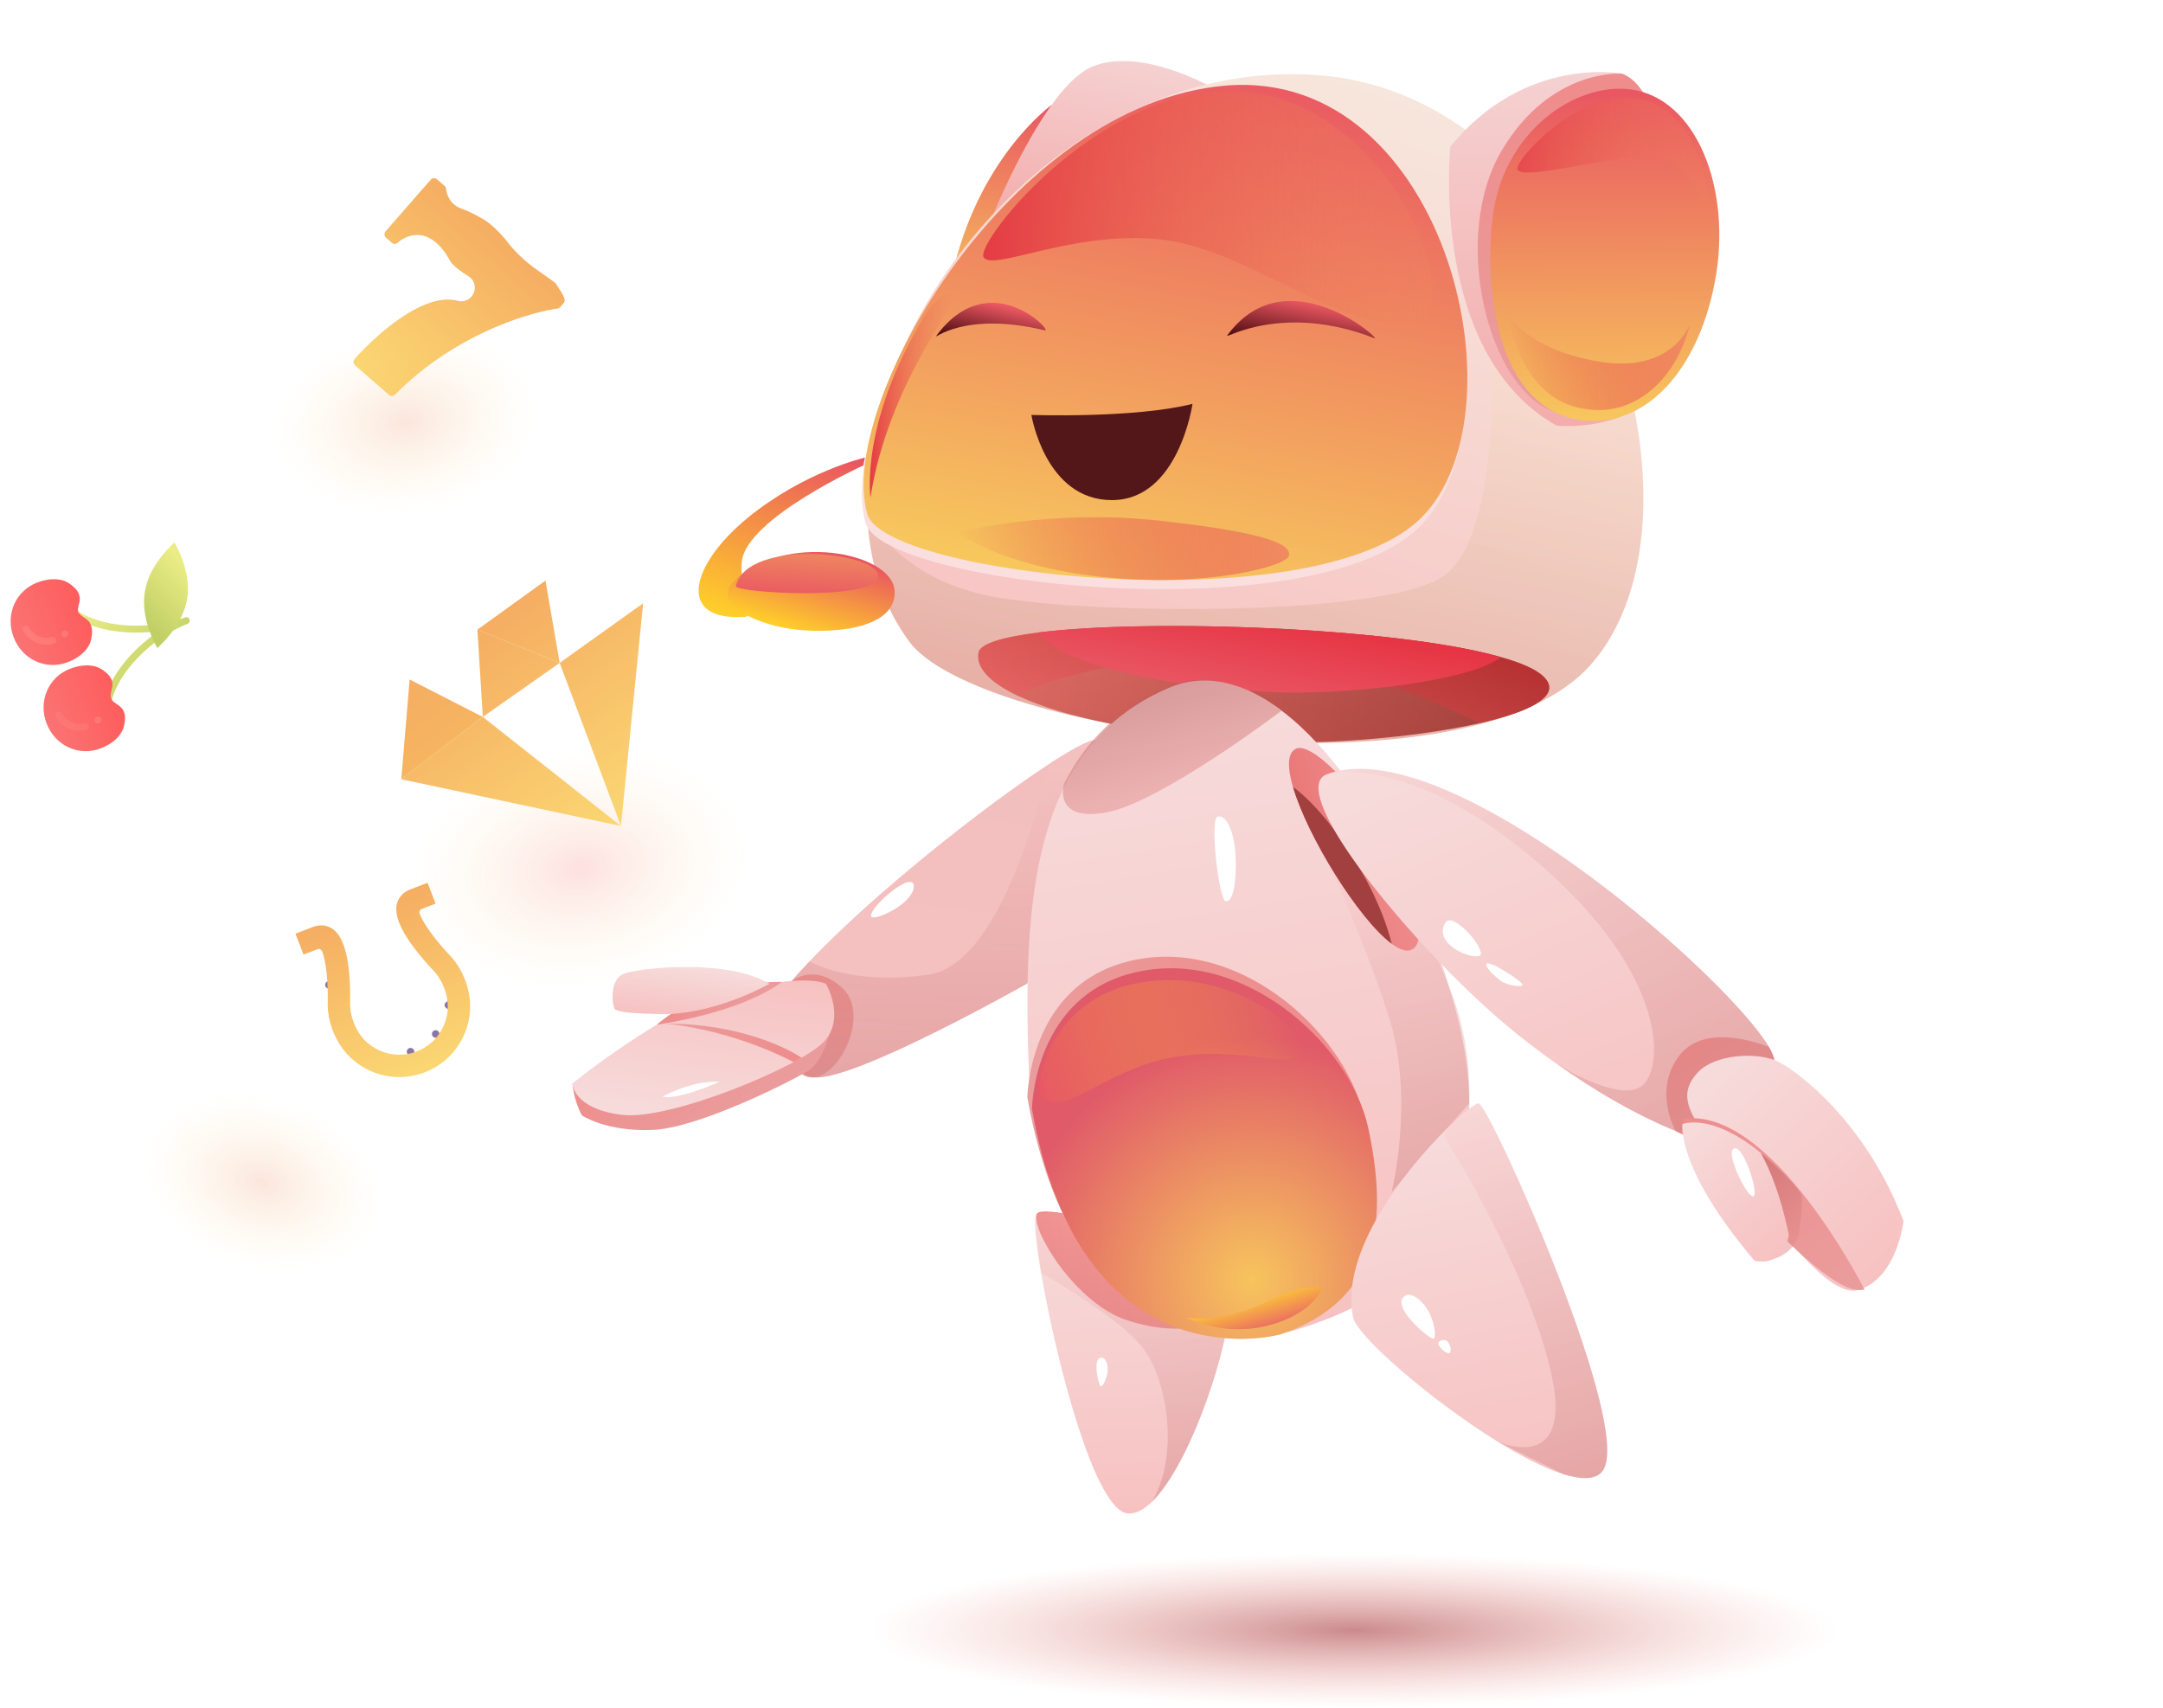 <svg fill="none" height="1974" viewBox="1.32 -3.06 422.249 333.06" width="2500" xmlns="http://www.w3.org/2000/svg" xmlns:xlink="http://www.w3.org/1999/xlink"><filter id="ao" color-interpolation-filters="sRGB" filterUnits="userSpaceOnUse" height="53.988" width="53.728" x="57.06" y="27.005"><feFlood flood-opacity="0" result="BackgroundImageFix"/><feColorMatrix in="SourceAlpha" values="0 0 0 0 0 0 0 0 0 0 0 0 0 0 0 0 0 0 127 0"/><feOffset dx="2" dy="2"/><feColorMatrix values="0 0 0 0 0.9 0 0 0 0 0.655 0 0 0 0 0.37 0 0 0 1 0"/><feBlend in2="BackgroundImageFix" result="effect1_dropShadow"/><feBlend in="SourceGraphic" in2="effect1_dropShadow" result="shape"/><feColorMatrix in="SourceAlpha" result="hardAlpha" values="0 0 0 0 0 0 0 0 0 0 0 0 0 0 0 0 0 0 127 0"/><feOffset dx="2" dy="2"/><feGaussianBlur stdDeviation="2"/><feComposite in2="hardAlpha" k2="-1" k3="1" operator="arithmetic"/><feColorMatrix values="0 0 0 0 1 0 0 0 0 0.975 0 0 0 0 0.375 0 0 0 0.7 0"/><feBlend in2="shape" result="effect2_innerShadow"/></filter><filter id="as" color-interpolation-filters="sRGB" filterUnits="userSpaceOnUse" height="46.624" width="45.806" x="100.254" y="111.388"><feFlood flood-opacity="0" result="BackgroundImageFix"/><feColorMatrix in="SourceAlpha" values="0 0 0 0 0 0 0 0 0 0 0 0 0 0 0 0 0 0 127 0"/><feOffset dx="1" dy="1"/><feColorMatrix values="0 0 0 0 0.9 0 0 0 0 0.655 0 0 0 0 0.37 0 0 0 1 0"/><feBlend in2="BackgroundImageFix" result="effect1_dropShadow"/><feBlend in="SourceGraphic" in2="effect1_dropShadow" result="shape"/><feColorMatrix in="SourceAlpha" result="hardAlpha" values="0 0 0 0 0 0 0 0 0 0 0 0 0 0 0 0 0 0 127 0"/><feOffset dx="2" dy="2"/><feGaussianBlur stdDeviation="2"/><feComposite in2="hardAlpha" k2="-1" k3="1" operator="arithmetic"/><feColorMatrix values="0 0 0 0 1 0 0 0 0 0.975 0 0 0 0 0.375 0 0 0 0.7 0"/><feBlend in2="shape" result="effect2_innerShadow"/><feColorMatrix in="SourceAlpha" result="hardAlpha" values="0 0 0 0 0 0 0 0 0 0 0 0 0 0 0 0 0 0 127 0"/><feOffset dx="-1" dy="-1"/><feGaussianBlur stdDeviation="1"/><feComposite in2="hardAlpha" k2="-1" k3="1" operator="arithmetic"/><feColorMatrix values="0 0 0 0 0.758 0 0 0 0 0.73 0 0 0 0 0.047 0 0 0 0.7 0"/><feBlend in2="effect2_innerShadow" result="effect3_innerShadow"/></filter><filter id="at" color-interpolation-filters="sRGB" filterUnits="userSpaceOnUse" height="40.544" width="37.29" x="92.573" y="122.927"><feFlood flood-opacity="0" result="BackgroundImageFix"/><feColorMatrix in="SourceAlpha" values="0 0 0 0 0 0 0 0 0 0 0 0 0 0 0 0 0 0 127 0"/><feOffset dx="1" dy="1"/><feColorMatrix values="0 0 0 0 0.9 0 0 0 0 0.655 0 0 0 0 0.37 0 0 0 1 0"/><feBlend in2="BackgroundImageFix" result="effect1_dropShadow"/><feBlend in="SourceGraphic" in2="effect1_dropShadow" result="shape"/><feColorMatrix in="SourceAlpha" result="hardAlpha" values="0 0 0 0 0 0 0 0 0 0 0 0 0 0 0 0 0 0 127 0"/><feOffset dx="2" dy="2"/><feGaussianBlur stdDeviation="2"/><feComposite in2="hardAlpha" k2="-1" k3="1" operator="arithmetic"/><feColorMatrix values="0 0 0 0 1 0 0 0 0 0.975 0 0 0 0 0.375 0 0 0 0.7 0"/><feBlend in2="shape" result="effect2_innerShadow"/><feColorMatrix in="SourceAlpha" result="hardAlpha" values="0 0 0 0 0 0 0 0 0 0 0 0 0 0 0 0 0 0 127 0"/><feOffset dx="-1" dy="-1"/><feGaussianBlur stdDeviation="1"/><feComposite in2="hardAlpha" k2="-1" k3="1" operator="arithmetic"/><feColorMatrix values="0 0 0 0 0.758 0 0 0 0 0.73 0 0 0 0 0.047 0 0 0 0.7 0"/><feBlend in2="effect2_innerShadow" result="effect3_innerShadow"/></filter><filter id="au" color-interpolation-filters="sRGB" filterUnits="userSpaceOnUse" height="46.999" width="46.165" x="76.376" y="128.252"><feFlood flood-opacity="0" result="BackgroundImageFix"/><feColorMatrix in="SourceAlpha" values="0 0 0 0 0 0 0 0 0 0 0 0 0 0 0 0 0 0 127 0"/><feOffset dx="1" dy="1"/><feColorMatrix values="0 0 0 0 0.9 0 0 0 0 0.655 0 0 0 0 0.37 0 0 0 1 0"/><feBlend in2="BackgroundImageFix" result="effect1_dropShadow"/><feBlend in="SourceGraphic" in2="effect1_dropShadow" result="shape"/><feColorMatrix in="SourceAlpha" result="hardAlpha" values="0 0 0 0 0 0 0 0 0 0 0 0 0 0 0 0 0 0 127 0"/><feOffset dx="2" dy="2"/><feGaussianBlur stdDeviation="2"/><feComposite in2="hardAlpha" k2="-1" k3="1" operator="arithmetic"/><feColorMatrix values="0 0 0 0 1 0 0 0 0 0.975 0 0 0 0 0.375 0 0 0 0.7 0"/><feBlend in2="shape" result="effect2_innerShadow"/><feColorMatrix in="SourceAlpha" result="hardAlpha" values="0 0 0 0 0 0 0 0 0 0 0 0 0 0 0 0 0 0 127 0"/><feOffset dx="-1" dy="-1"/><feGaussianBlur stdDeviation="1"/><feComposite in2="hardAlpha" k2="-1" k3="1" operator="arithmetic"/><feColorMatrix values="0 0 0 0 0.758 0 0 0 0 0.73 0 0 0 0 0.047 0 0 0 0.7 0"/><feBlend in2="effect2_innerShadow" result="effect3_innerShadow"/></filter><filter id="av" color-interpolation-filters="sRGB" filterUnits="userSpaceOnUse" height="26.744" width="27.898" x="98.973" y="99.559"><feFlood flood-opacity="0" result="BackgroundImageFix"/><feColorMatrix in="SourceAlpha" values="0 0 0 0 0 0 0 0 0 0 0 0 0 0 0 0 0 0 127 0"/><feOffset dx="1" dy="1"/><feColorMatrix values="0 0 0 0 0.9 0 0 0 0 0.655 0 0 0 0 0.37 0 0 0 1 0"/><feBlend in2="BackgroundImageFix" result="effect1_dropShadow"/><feBlend in="SourceGraphic" in2="effect1_dropShadow" result="shape"/><feColorMatrix in="SourceAlpha" result="hardAlpha" values="0 0 0 0 0 0 0 0 0 0 0 0 0 0 0 0 0 0 127 0"/><feOffset dx="2" dy="2"/><feGaussianBlur stdDeviation="2"/><feComposite in2="hardAlpha" k2="-1" k3="1" operator="arithmetic"/><feColorMatrix values="0 0 0 0 1 0 0 0 0 0.975 0 0 0 0 0.375 0 0 0 0.7 0"/><feBlend in2="shape" result="effect2_innerShadow"/><feColorMatrix in="SourceAlpha" result="hardAlpha" values="0 0 0 0 0 0 0 0 0 0 0 0 0 0 0 0 0 0 127 0"/><feOffset dx="-1" dy="-1"/><feGaussianBlur stdDeviation="1"/><feComposite in2="hardAlpha" k2="-1" k3="1" operator="arithmetic"/><feColorMatrix values="0 0 0 0 0.758 0 0 0 0 0.73 0 0 0 0 0.047 0 0 0 0.7 0"/><feBlend in2="effect2_innerShadow" result="effect3_innerShadow"/></filter><filter id="aw" color-interpolation-filters="sRGB" filterUnits="userSpaceOnUse" height="25.669" width="26.472" x="84.105" y="111.282"><feFlood flood-opacity="0" result="BackgroundImageFix"/><feColorMatrix in="SourceAlpha" values="0 0 0 0 0 0 0 0 0 0 0 0 0 0 0 0 0 0 127 0"/><feOffset dx="1" dy="1"/><feColorMatrix values="0 0 0 0 0.9 0 0 0 0 0.655 0 0 0 0 0.37 0 0 0 1 0"/><feBlend in2="BackgroundImageFix" result="effect1_dropShadow"/><feBlend in="SourceGraphic" in2="effect1_dropShadow" result="shape"/><feColorMatrix in="SourceAlpha" result="hardAlpha" values="0 0 0 0 0 0 0 0 0 0 0 0 0 0 0 0 0 0 127 0"/><feOffset dx="2" dy="2"/><feGaussianBlur stdDeviation="2"/><feComposite in2="hardAlpha" k2="-1" k3="1" operator="arithmetic"/><feColorMatrix values="0 0 0 0 1 0 0 0 0 0.975 0 0 0 0 0.375 0 0 0 0.7 0"/><feBlend in2="shape" result="effect2_innerShadow"/><feColorMatrix in="SourceAlpha" result="hardAlpha" values="0 0 0 0 0 0 0 0 0 0 0 0 0 0 0 0 0 0 127 0"/><feOffset dx="-1" dy="-1"/><feGaussianBlur stdDeviation="1"/><feComposite in2="hardAlpha" k2="-1" k3="1" operator="arithmetic"/><feColorMatrix values="0 0 0 0 0.758 0 0 0 0 0.73 0 0 0 0 0.047 0 0 0 0.7 0"/><feBlend in2="effect2_innerShadow" result="effect3_innerShadow"/></filter><filter id="ax" color-interpolation-filters="sRGB" filterUnits="userSpaceOnUse" height="24.305" width="24.753" x="78.234" y="116.675"><feFlood flood-opacity="0" result="BackgroundImageFix"/><feColorMatrix in="SourceAlpha" values="0 0 0 0 0 0 0 0 0 0 0 0 0 0 0 0 0 0 127 0"/><feOffset dx="1" dy="1"/><feColorMatrix values="0 0 0 0 0.9 0 0 0 0 0.655 0 0 0 0 0.37 0 0 0 1 0"/><feBlend in2="BackgroundImageFix" result="effect1_dropShadow"/><feBlend in="SourceGraphic" in2="effect1_dropShadow" result="shape"/><feColorMatrix in="SourceAlpha" result="hardAlpha" values="0 0 0 0 0 0 0 0 0 0 0 0 0 0 0 0 0 0 127 0"/><feOffset dx="2" dy="2"/><feGaussianBlur stdDeviation="2"/><feComposite in2="hardAlpha" k2="-1" k3="1" operator="arithmetic"/><feColorMatrix values="0 0 0 0 1 0 0 0 0 0.975 0 0 0 0 0.375 0 0 0 0.7 0"/><feBlend in2="shape" result="effect2_innerShadow"/><feColorMatrix in="SourceAlpha" result="hardAlpha" values="0 0 0 0 0 0 0 0 0 0 0 0 0 0 0 0 0 0 127 0"/><feOffset dx="-1" dy="-1"/><feGaussianBlur stdDeviation="1"/><feComposite in2="hardAlpha" k2="-1" k3="1" operator="arithmetic"/><feColorMatrix values="0 0 0 0 0.758 0 0 0 0 0.73 0 0 0 0 0.047 0 0 0 0.7 0"/><feBlend in2="effect2_innerShadow" result="effect3_innerShadow"/></filter><filter id="az" color-interpolation-filters="sRGB" filterUnits="userSpaceOnUse" height="26.733" width="27.891" x="67.963" y="122.142"><feFlood flood-opacity="0" result="BackgroundImageFix"/><feColorMatrix in="SourceAlpha" values="0 0 0 0 0 0 0 0 0 0 0 0 0 0 0 0 0 0 127 0"/><feOffset dx="1" dy="1"/><feColorMatrix values="0 0 0 0 0.9 0 0 0 0 0.655 0 0 0 0 0.37 0 0 0 1 0"/><feBlend in2="BackgroundImageFix" result="effect1_dropShadow"/><feBlend in="SourceGraphic" in2="effect1_dropShadow" result="shape"/><feColorMatrix in="SourceAlpha" result="hardAlpha" values="0 0 0 0 0 0 0 0 0 0 0 0 0 0 0 0 0 0 127 0"/><feOffset dx="2" dy="2"/><feGaussianBlur stdDeviation="2"/><feComposite in2="hardAlpha" k2="-1" k3="1" operator="arithmetic"/><feColorMatrix values="0 0 0 0 1 0 0 0 0 0.975 0 0 0 0 0.375 0 0 0 0.7 0"/><feBlend in2="shape" result="effect2_innerShadow"/><feColorMatrix in="SourceAlpha" result="hardAlpha" values="0 0 0 0 0 0 0 0 0 0 0 0 0 0 0 0 0 0 127 0"/><feOffset dx="-1" dy="-1"/><feGaussianBlur stdDeviation="1"/><feComposite in2="hardAlpha" k2="-1" k3="1" operator="arithmetic"/><feColorMatrix values="0 0 0 0 0.758 0 0 0 0 0.73 0 0 0 0 0.047 0 0 0 0.7 0"/><feBlend in2="effect2_innerShadow" result="effect3_innerShadow"/></filter><filter id="aA" color-interpolation-filters="sRGB" filterUnits="userSpaceOnUse" height="24.521" width="24.893" x="91.518" y="107.039"><feFlood flood-opacity="0" result="BackgroundImageFix"/><feColorMatrix in="SourceAlpha" values="0 0 0 0 0 0 0 0 0 0 0 0 0 0 0 0 0 0 127 0"/><feOffset dx="1" dy="1"/><feColorMatrix values="0 0 0 0 0.9 0 0 0 0 0.655 0 0 0 0 0.37 0 0 0 1 0"/><feBlend in2="BackgroundImageFix" result="effect1_dropShadow"/><feBlend in="SourceGraphic" in2="effect1_dropShadow" result="shape"/><feColorMatrix in="SourceAlpha" result="hardAlpha" values="0 0 0 0 0 0 0 0 0 0 0 0 0 0 0 0 0 0 127 0"/><feOffset dx="2" dy="2"/><feGaussianBlur stdDeviation="2"/><feComposite in2="hardAlpha" k2="-1" k3="1" operator="arithmetic"/><feColorMatrix values="0 0 0 0 1 0 0 0 0 0.975 0 0 0 0 0.375 0 0 0 0.7 0"/><feBlend in2="shape" result="effect2_innerShadow"/><feColorMatrix in="SourceAlpha" result="hardAlpha" values="0 0 0 0 0 0 0 0 0 0 0 0 0 0 0 0 0 0 127 0"/><feOffset dx="-1" dy="-1"/><feGaussianBlur stdDeviation="1"/><feComposite in2="hardAlpha" k2="-1" k3="1" operator="arithmetic"/><feColorMatrix values="0 0 0 0 0.758 0 0 0 0 0.73 0 0 0 0 0.047 0 0 0 0.7 0"/><feBlend in2="effect2_innerShadow" result="effect3_innerShadow"/></filter><filter id="aC" color-interpolation-filters="sRGB" filterUnits="userSpaceOnUse" height="44.974" width="41.148" x="55.995" y="166.082"><feFlood flood-opacity="0" result="BackgroundImageFix"/><feColorMatrix in="SourceAlpha" values="0 0 0 0 0 0 0 0 0 0 0 0 0 0 0 0 0 0 127 0"/><feOffset dx="1" dy="1"/><feColorMatrix values="0 0 0 0 0.9 0 0 0 0 0.655 0 0 0 0 0.37 0 0 0 1 0"/><feBlend in2="BackgroundImageFix" result="effect1_dropShadow"/><feBlend in="SourceGraphic" in2="effect1_dropShadow" result="shape"/><feColorMatrix in="SourceAlpha" result="hardAlpha" values="0 0 0 0 0 0 0 0 0 0 0 0 0 0 0 0 0 0 127 0"/><feOffset dx="2" dy="2"/><feGaussianBlur stdDeviation="2"/><feComposite in2="hardAlpha" k2="-1" k3="1" operator="arithmetic"/><feColorMatrix values="0 0 0 0 1 0 0 0 0 0.975 0 0 0 0 0.375 0 0 0 0.7 0"/><feBlend in2="shape" result="effect2_innerShadow"/><feColorMatrix in="SourceAlpha" result="hardAlpha" values="0 0 0 0 0 0 0 0 0 0 0 0 0 0 0 0 0 0 127 0"/><feOffset dx="-1" dy="-1"/><feGaussianBlur stdDeviation="1"/><feComposite in2="hardAlpha" k2="-1" k3="1" operator="arithmetic"/><feColorMatrix values="0 0 0 0 0.758 0 0 0 0 0.73 0 0 0 0 0.047 0 0 0 0.7 0"/><feBlend in2="effect2_innerShadow" result="effect3_innerShadow"/></filter><filter id="aF" color-interpolation-filters="sRGB" filterUnits="userSpaceOnUse" height="30.86" width="29.422" x="13.006" y="104.136"><feFlood flood-opacity="0" result="BackgroundImageFix"/><feBlend in="SourceGraphic" in2="BackgroundImageFix" result="shape"/><feColorMatrix in="SourceAlpha" result="hardAlpha" values="0 0 0 0 0 0 0 0 0 0 0 0 0 0 0 0 0 0 127 0"/><feOffset dx="2" dy="2"/><feGaussianBlur stdDeviation="2"/><feComposite in2="hardAlpha" k2="-1" k3="1" operator="arithmetic"/><feColorMatrix values="0 0 0 0 0.689 0 0 0 0 0.979 0 0 0 0 0.863 0 0 0 1 0"/><feBlend in2="shape" result="effect1_innerShadow"/><feColorMatrix in="SourceAlpha" result="hardAlpha" values="0 0 0 0 0 0 0 0 0 0 0 0 0 0 0 0 0 0 127 0"/><feOffset dx="-1" dy="-1"/><feGaussianBlur stdDeviation="1"/><feComposite in2="hardAlpha" k2="-1" k3="1" operator="arithmetic"/><feColorMatrix values="0 0 0 0 0.308 0 0 0 0 0.746 0 0 0 0 0.589 0 0 0 1 0"/><feBlend in2="effect1_innerShadow" result="effect2_innerShadow"/></filter><filter id="aJ" color-interpolation-filters="sRGB" filterUnits="userSpaceOnUse" height="40.708" width="29.322" x="-.996" y="106.046"><feFlood flood-opacity="0" result="BackgroundImageFix"/><feBlend in="SourceGraphic" in2="BackgroundImageFix" result="shape"/><feColorMatrix in="SourceAlpha" result="hardAlpha" values="0 0 0 0 0 0 0 0 0 0 0 0 0 0 0 0 0 0 127 0"/><feOffset dx="2" dy="2"/><feGaussianBlur stdDeviation="2"/><feComposite in2="hardAlpha" k2="-1" k3="1" operator="arithmetic"/><feColorMatrix values="0 0 0 0 1 0 0 0 0 0.688 0 0 0 0 0.646 0 0 0 0.7 0"/><feBlend in2="shape" result="effect1_innerShadow"/><feColorMatrix in="SourceAlpha" result="hardAlpha" values="0 0 0 0 0 0 0 0 0 0 0 0 0 0 0 0 0 0 127 0"/><feOffset dx="-1" dy="-1"/><feGaussianBlur stdDeviation="1"/><feComposite in2="hardAlpha" k2="-1" k3="1" operator="arithmetic"/><feColorMatrix values="0 0 0 0 0.758 0 0 0 0 0.133 0 0 0 0 0.047 0 0 0 0.4 0"/><feBlend in2="effect1_innerShadow" result="effect2_innerShadow"/></filter><filter id="aL" color-interpolation-filters="sRGB" filterUnits="userSpaceOnUse" height="23.788" width="19.704" x="23.356" y="100.569"><feFlood flood-opacity="0" result="BackgroundImageFix"/><feBlend in="SourceGraphic" in2="BackgroundImageFix" result="shape"/><feColorMatrix in="SourceAlpha" result="hardAlpha" values="0 0 0 0 0 0 0 0 0 0 0 0 0 0 0 0 0 0 127 0"/><feOffset dx="2" dy="2"/><feGaussianBlur stdDeviation="2"/><feComposite in2="hardAlpha" k2="-1" k3="1" operator="arithmetic"/><feColorMatrix values="0 0 0 0 0.689 0 0 0 0 0.979 0 0 0 0 0.863 0 0 0 1 0"/><feBlend in2="shape" result="effect1_innerShadow"/><feColorMatrix in="SourceAlpha" result="hardAlpha" values="0 0 0 0 0 0 0 0 0 0 0 0 0 0 0 0 0 0 127 0"/><feOffset dx="-1" dy="-1"/><feGaussianBlur stdDeviation="1"/><feComposite in2="hardAlpha" k2="-1" k3="1" operator="arithmetic"/><feColorMatrix values="0 0 0 0 0.308 0 0 0 0 0.746 0 0 0 0 0.589 0 0 0 1 0"/><feBlend in2="effect1_innerShadow" result="effect2_innerShadow"/></filter><radialGradient id="p" cx="0" cy="0" gradientTransform="matrix(94.517 0 0 14.992 265.505 314.993)" gradientUnits="userSpaceOnUse" r="1"><stop offset="0" stop-color="#97151b"/><stop offset="1" stop-color="#ed7261" stop-opacity="0"/></radialGradient><linearGradient id="a"><stop offset="0" stop-color="#f7c75d"/><stop offset="1" stop-color="#e95662"/></linearGradient><linearGradient id="q" gradientUnits="userSpaceOnUse" x1="198.185" x2="206.12" xlink:href="#a" y1="58.4" y2="17.2"/><linearGradient id="b"><stop offset="0" stop-color="#f4acac"/><stop offset="1" stop-color="#f5d1d1"/></linearGradient><linearGradient id="r" gradientUnits="userSpaceOnUse" x1="213.102" x2="219.876" xlink:href="#b" y1="43.287" y2="8.115"/><linearGradient id="s" gradientUnits="userSpaceOnUse" x1="230.398" x2="272.5" y1="143.457" y2="14.294"><stop offset="0" stop-color="#f7c1c1"/><stop offset="1" stop-color="#f7e6dc"/></linearGradient><linearGradient id="t" gradientUnits="userSpaceOnUse" x1="193.282" x2="302.017" y1="119.272" y2="140.256"><stop offset="0" stop-color="#ea5f61"/><stop offset="1" stop-color="#8f181e"/></linearGradient><linearGradient id="u" gradientUnits="userSpaceOnUse" x1="238.075" x2="254.719" y1="141.889" y2="55.471"><stop offset="0" stop-color="#c28868"/><stop offset="1" stop-color="#ffe8cc"/></linearGradient><linearGradient id="v" gradientUnits="userSpaceOnUse" x1="245.407" x2="250.247" y1="141.383" y2="116.251"><stop offset="0" stop-color="#ea5f61"/><stop offset="1" stop-color="#c61c23"/></linearGradient><linearGradient id="w" gradientUnits="userSpaceOnUse" x1="247.268" x2="250.311" y1="133.095" y2="116.571"><stop offset="0" stop-color="#e95562"/><stop offset="1" stop-color="#e63343"/></linearGradient><linearGradient id="x" gradientUnits="userSpaceOnUse" x1="222.978" x2="242.276" y1="112.55" y2="12.351"><stop offset="0" stop-color="#f7c85d"/><stop offset="1" stop-color="#ea5b62"/></linearGradient><linearGradient id="y" gradientUnits="userSpaceOnUse" x1="304.477" x2="304.132" xlink:href="#b" y1="79.958" y2="10.884"/><linearGradient id="c"><stop offset="0" stop-color="#ea9d9d"/><stop offset="1" stop-color="#ef8c8c"/></linearGradient><linearGradient id="z" gradientUnits="userSpaceOnUse" x1="309.761" x2="309.431" xlink:href="#c" y1="77.308" y2="11.178"/><linearGradient id="A" gradientUnits="userSpaceOnUse" x1="314.765" x2="314.442" xlink:href="#a" y1="78.926" y2="14.105"/><linearGradient id="d"><stop offset="0" stop-color="#ffd029"/><stop offset="1" stop-color="#e95262"/></linearGradient><linearGradient id="B" gradientUnits="userSpaceOnUse" x1="147.431" x2="159.223" xlink:href="#d" y1="118.708" y2="82.532"/><linearGradient id="C" gradientUnits="userSpaceOnUse" x1="157.449" x2="162.299" xlink:href="#d" y1="120.361" y2="103.824"/><linearGradient id="D" gradientUnits="userSpaceOnUse" x1="158.721" x2="159.148" y1="112.726" y2="104.858"><stop offset="0" stop-color="#ea5c62"/><stop offset="1" stop-color="#ef8560"/></linearGradient><linearGradient id="e"><stop offset="0" stop-color="#4b0a0e"/><stop offset="1" stop-color="#e95762"/></linearGradient><linearGradient id="E" gradientUnits="userSpaceOnUse" x1="254.825" x2="256.596" xlink:href="#e" y1="65.018" y2="55.827"/><linearGradient id="F" gradientUnits="userSpaceOnUse" x1="194.403" x2="196.299" xlink:href="#e" y1="64.424" y2="56.302"/><linearGradient id="f"><stop offset="0" stop-color="#e43b44"/><stop offset="1" stop-color="#f08a60" stop-opacity=".15"/></linearGradient><linearGradient id="G" gradientUnits="userSpaceOnUse" x1="193.211" x2="280.903" xlink:href="#f" y1="37.606" y2="37.15"/><linearGradient id="g"><stop offset="0" stop-color="#e43b44" stop-opacity="0"/><stop offset="1" stop-color="#f08a60"/></linearGradient><linearGradient id="H" gradientUnits="userSpaceOnUse" x1="188.284" x2="252.867" xlink:href="#g" y1="103.947" y2="103.03"/><linearGradient id="I" gradientUnits="userSpaceOnUse" x1="171.104" x2="187.353" xlink:href="#f" y1="74.352" y2="74.334"/><linearGradient id="J" gradientUnits="userSpaceOnUse" x1="295.622" x2="331.169" xlink:href="#g" y1="67.533" y2="67.352"/><linearGradient id="K" gradientUnits="userSpaceOnUse" x1="297.505" x2="334.634" xlink:href="#f" y1="26.047" y2="25.861"/><linearGradient id="L" gradientUnits="userSpaceOnUse" x1="180.635" x2="189.618" y1="209.636" y2="138.047"><stop offset="0" stop-color="#f7c1c1"/><stop offset="1" stop-color="#f1bebe"/></linearGradient><linearGradient id="M" gradientUnits="userSpaceOnUse" x1="162.084" x2="160.053" xlink:href="#c" y1="206.887" y2="186.931"/><linearGradient id="h"><stop offset="0" stop-color="#c26868"/><stop offset="1" stop-color="#fcc"/></linearGradient><linearGradient id="N" gradientUnits="userSpaceOnUse" x1="185.657" x2="185.657" xlink:href="#h" y1="207.098" y2="141.25"/><linearGradient id="i"><stop offset="0" stop-color="#f7c1c1"/><stop offset="1" stop-color="#f7dcdc"/></linearGradient><linearGradient id="O" gradientUnits="userSpaceOnUse" x1="223.586" x2="222.035" xlink:href="#i" y1="292.168" y2="232.991"/><linearGradient id="j"><stop offset="0" stop-color="#ea7979"/><stop offset="1" stop-color="#ef8c8c"/></linearGradient><linearGradient id="P" gradientUnits="userSpaceOnUse" x1="205.438" x2="240.109" xlink:href="#j" y1="246.729" y2="241.442"/><linearGradient id="Q" gradientUnits="userSpaceOnUse" x1="229.19" x2="220.301" xlink:href="#h" y1="289.528" y2="231.117"/><linearGradient id="R" gradientUnits="userSpaceOnUse" x1="253.186" x2="232.149" xlink:href="#i" y1="256.94" y2="130.075"/><linearGradient id="S" gradientUnits="userSpaceOnUse" x1="283.756" x2="264.929" xlink:href="#h" y1="226.254" y2="162.97"/><linearGradient id="T" gradientUnits="userSpaceOnUse" x1="206.371" x2="266.387" xlink:href="#c" y1="228.501" y2="210.612"/><radialGradient id="U" cx="0" cy="0" gradientTransform="matrix(45.364 -13.495 13.484 45.326 245.756 246.6)" gradientUnits="userSpaceOnUse" r="1"><stop offset="0" stop-color="#f7c45d"/><stop offset="1" stop-color="#e05a69"/></radialGradient><linearGradient id="V" gradientUnits="userSpaceOnUse" x1="258.02" x2="273.472" xlink:href="#j" y1="164.798" y2="160.192"/><linearGradient id="k"><stop offset="0" stop-color="#e58d8d"/><stop offset="1" stop-color="#bb5c5c"/></linearGradient><linearGradient id="W" gradientUnits="userSpaceOnUse" x1="232.287" x2="226.509" xlink:href="#k" y1="150.992" y2="131.572"/><linearGradient id="X" gradientUnits="userSpaceOnUse" x1="203.212" x2="253.01" y1="206.5" y2="191.656"><stop offset="0" stop-color="#ea5962"/><stop offset="1" stop-color="#ffd029" stop-opacity="0"/></linearGradient><linearGradient id="Y" gradientUnits="userSpaceOnUse" x1="247.73" x2="246.02" y1="255.869" y2="250.123"><stop offset="0" stop-color="#ea5962"/><stop offset="1" stop-color="#ffd029"/></linearGradient><linearGradient id="Z" gradientUnits="userSpaceOnUse" x1="324.219" x2="285.432" xlink:href="#i" y1="225.911" y2="136.955"/><linearGradient id="aa" gradientUnits="userSpaceOnUse" x1="341.648" x2="332.182" xlink:href="#c" y1="216.236" y2="200.301"/><linearGradient id="ab" gradientUnits="userSpaceOnUse" x1="332.636" x2="280.616" xlink:href="#h" y1="223.44" y2="135.872"/><linearGradient id="ac" gradientUnits="userSpaceOnUse" x1="371.263" x2="334.403" xlink:href="#i" y1="243.128" y2="204.536"/><linearGradient id="ad" gradientUnits="userSpaceOnUse" x1="362.31" x2="333.765" xlink:href="#c" y1="250.676" y2="212.137"/><linearGradient id="ae" gradientUnits="userSpaceOnUse" x1="352.676" x2="341.639" xlink:href="#k" y1="239.338" y2="224.436"/><linearGradient id="af" gradientUnits="userSpaceOnUse" x1="351.155" x2="329.349" xlink:href="#i" y1="239.376" y2="216.545"/><linearGradient id="ag" gradientUnits="userSpaceOnUse" x1="295.223" x2="279.43" xlink:href="#i" y1="288.745" y2="214.378"/><linearGradient id="ah" gradientUnits="userSpaceOnUse" x1="308.248" x2="283.23" xlink:href="#h" y1="286.533" y2="214.459"/><linearGradient id="ai" gradientUnits="userSpaceOnUse" x1="145.836" x2="130.724" xlink:href="#c" y1="215.598" y2="195.196"/><linearGradient id="aj" gradientUnits="userSpaceOnUse" x1="136.836" x2="140.645" y1="216.154" y2="185.799"><stop offset="0" stop-color="#f7dcdc"/><stop offset="1" stop-color="#f7c1c1"/></linearGradient><linearGradient id="ak" gradientUnits="userSpaceOnUse" x1="144.081" x2="139.38" xlink:href="#c" y1="195.763" y2="189.416"/><linearGradient id="al" gradientUnits="userSpaceOnUse" x1="135.454" x2="136.782" xlink:href="#i" y1="195.844" y2="185.266"/><linearGradient id="am" gradientUnits="userSpaceOnUse" x1="134.155" x2="154.69" xlink:href="#c" y1="192.355" y2="207.455"/><linearGradient id="l"><stop offset="0" stop-color="#f5ad62"/><stop offset="1" stop-color="#fbd773"/></linearGradient><linearGradient id="an" gradientUnits="userSpaceOnUse" x1="95.459" x2="70.388" xlink:href="#l" y1="38.644" y2="67.353"/><linearGradient id="m"><stop offset="0" stop-color="#ed7f53"/><stop offset="1" stop-color="#fce16b" stop-opacity="0"/></linearGradient><radialGradient id="ap" cx="0" cy="0" gradientTransform="matrix(0 17.833 -25.796 0 80.511 79.115)" gradientUnits="userSpaceOnUse" r="1" xlink:href="#m"/><radialGradient id="aq" cx="0" cy="0" gradientTransform="matrix(0 22.987 -33.25 0 114.582 166.234)" gradientUnits="userSpaceOnUse" r="1"><stop offset="0" stop-color="#f66464"/><stop offset="1" stop-color="#fce16b" stop-opacity="0"/></radialGradient><linearGradient id="ar" gradientUnits="userSpaceOnUse" x1="92.518" x2="120.449" xlink:href="#l" y1="117.675" y2="156.079"/><linearGradient id="ay" gradientUnits="userSpaceOnUse" x1="92.519" x2="120.45" y1="117.675" y2="156.08"><stop offset="0" stop-color="#f5ad62"/><stop offset="1" stop-color="#f7c65d"/></linearGradient><linearGradient id="aB" gradientUnits="userSpaceOnUse" x1="69.893" x2="82.246" xlink:href="#l" y1="172.058" y2="204.08"/><radialGradient id="aD" cx="0" cy="0" gradientTransform="matrix(0 16.49 -23.852 0 52.464 227.61)" gradientUnits="userSpaceOnUse" r="1" xlink:href="#m"/><linearGradient id="n"><stop offset="0" stop-color="#eaec85"/><stop offset="1" stop-color="#c1d066"/></linearGradient><linearGradient id="aE" gradientUnits="userSpaceOnUse" x1="18.449" x2="37.049" xlink:href="#n" y1="110.711" y2="125.272"/><linearGradient id="o"><stop offset="0" stop-color="#f24940"/><stop offset="1" stop-color="#ff958f"/></linearGradient><linearGradient id="aG" gradientUnits="userSpaceOnUse" x1="15.756" x2="4.756" xlink:href="#o" y1="119.62" y2="115.008"/><linearGradient id="aH" gradientUnits="userSpaceOnUse" x1="22.626" x2="13.312" xlink:href="#o" y1="138.6" y2="134.695"/><linearGradient id="aI" gradientUnits="userSpaceOnUse" x1="20.137" x2="6.193" y1="123.235" y2="128.566"><stop offset="0" stop-color="#fe5d5d"/><stop offset="1" stop-color="#fb7373"/></linearGradient><linearGradient id="aK" gradientUnits="userSpaceOnUse" x1="35.221" x2="26.023" xlink:href="#n" y1="105.128" y2="114.176"/><path d="M265.5 330c52.191 0 94.5-6.716 94.5-15s-42.309-15-94.5-15-94.5 6.716-94.5 15 42.309 15 94.5 15z" fill="url(#p)" opacity=".5"/><g fill="#fff" opacity=".12"><path d="M169.41 264.118c13.645 22.533 127.948 16.446 170.717-4.484 42.77-20.93 47.061-200.494 26.717-227.298-20.378-26.788-149.521-35.347-202.463-6.268-52.941 29.08-13.137 208.071 5.029 238.05z"/><path d="M367.941 20.537C368.056 9.54 392.823-3.06 407.091.671c14.267 3.731 16.478 52.856-5.242 54.476-21.721 1.62-34.039-20.897-33.908-34.61zM142.595 252.859c-1.9-8.247 4.472-17.018 10.303-15.497 5.832 1.522 12.45 28.998 3.555 29.652-8.878.655-12.597-8.705-13.858-14.155z"/></g><path d="M206.577 17.28s-13.432 9.623-18.886 31.142c-5.439 21.519 25.848-5.057 25.848-5.057z" fill="url(#q)"/><path d="M194.751 39.749s10.238-25.823 19.656-29.914c9.419-4.091 23.441 3.96 23.441 3.96z" fill="url(#r)"/><path d="M311.216 127.199c-24.636 26.052-119.184 12.731-132.403-5.204-5.258-7.135-7.863-15.726-8.191-24.89v-.033c-1.392-39.24 38.642-89.495 88.226-85.617 33.596 2.635 55.841 35.101 61.705 66.308 3.702 19.506.999 38.521-9.337 49.436z" fill="url(#s)"/><path d="M290.118 137.95c-12.515 2.831-30.861 4.271-42.868 3.567-22.31-1.292-38.232-4.729-47.012-8.836h-.016c-5.782-2.7-8.469-5.679-7.879-8.559.344-1.751 4.816-3.043 11.778-3.911 20.459-2.503 62.426-1.211 84.818 3.502 1.932.409 3.718.835 5.323 1.293.361.098.672.196.999.295.066.016.115.016.181.049 3.849 1.178 6.535 2.503 7.682 4.009.295.376.491.753.573 1.145.688 2.979-5.11 5.531-13.579 7.446z" fill="url(#t)"/><path d="M311.216 127.199c-24.636 26.052-119.184 12.731-132.403-5.204-5.258-7.135-7.863-15.726-8.191-24.89v-.033s5.652 12.764 24.8 16.217c19.133 3.453 75.547 3.862 87.439-3.911 11.893-7.773 9.73-46.621 9.73-46.621l27.962 14.99c3.702 19.522.999 38.537-9.337 49.452z" fill="url(#u)" opacity=".3"/><path d="M290.118 137.95c-9.37-4.729-36.823-17.166-59.609-13.402-27.945 4.598-30.254 8.149-30.254 8.149h-.017c-5.782-2.7-8.468-5.678-7.879-8.558.344-1.751 4.816-3.044 11.778-3.911 20.459-2.504 62.426-1.211 84.818 3.502 2.342.556 4.455 1.096 6.323 1.603.065.017.114.017.18.049 3.849 1.179 6.536 2.504 7.682 4.01.295.376.492.752.574 1.145.671 2.946-5.127 5.498-13.596 7.413z" fill="url(#v)" opacity=".5"/><path d="M294.279 125.022c-5.553 4.73-31.091 7.642-45.505 6.792-25.832-1.522-41.279-6.497-44.637-11.603 22.212-2.716 69.83-.949 90.142 4.811z" fill="url(#w)"/><path d="M170.279 98.856c3.358 11.995 85.014 20.995 107.161 1.669 22.146-19.326 6.421-89.005-37.282-85.274-41.656 3.568-75.957 61.873-69.879 83.605z" fill="#fbdfdf"/><path d="M170.622 97.089c3.358 11.995 85.015 20.995 107.161 1.669 22.163-19.342 6.422-89.021-37.281-85.274-41.656 3.551-75.957 61.873-69.88 83.605z" fill="url(#x)"/><path d="M284.45 25.38s-4.226 40.339 20.738 54.477c0 0 12.236 1.26 19.296-6.202 0 0-11.008 10.44-22.736-.31-11.729-10.768-9.059-40.6-.246-50.353s21.622-7.266 21.622-7.266l-5.143-4.582c0 .016-18.854-3.731-33.531 14.237z" fill="url(#y)"/><path d="M317.981 11.16s-13.858-1.21-23.457 14.908c-10.188 17.1-2.571 46.556 9.943 50.975 12.515 4.418 24.899-43.366 24.899-43.366l-7.355-18.95c0 .017-1.458-2.65-4.03-3.567z" fill="url(#z)"/><path d="M336.098 51.71c-1.736 9.23-5.455 16.774-10.451 21.553l-.033.032-1.392 1.244h-.016c-4.046 3.306-8.846 4.893-14.055 4.255-16.872-2.062-19.263-26.445-17.347-40.289 2.228-15.988 15.857-25.643 26.75-24.3 12.94 1.62 19.951 19.456 16.544 37.506z" fill="url(#A)"/><path d="M170.164 86.092s-11.778 2.667-22.933 11.799c-11.139 9.131-14.071 20.275-.328 19.277l6.372-3.731s-8.206 1.145-7.125-7.201c1.097-8.345 23.719-18.622 23.719-18.622z" fill="url(#B)"/><path d="M144.479 110.344c-4.128 4.189 3.915 8.002 10.664 9.098 7.568 1.244 21.213.409 20.82-7.298-.394-7.691-21.786-11.602-31.484-1.8z" fill="url(#C)"/><path d="M144.954 111.178c-.295 1.244 26.881 3.011 27.782-1.751s-25.456-7.838-27.782 1.751z" fill="url(#D)"/><path d="M240.878 62.266c-.59.802 10.729-6.48 28.732.507 1.785.687-17.151-16.315-28.732-.507z" fill="url(#E)"/><path d="M184.087 62.347c-.59.802 5.357-4.925 21.18-1.096 1.851.442-10.795-13.01-21.18 1.096z" fill="url(#F)"/><path d="M193.342 46.998c1.851 2.798 17.33-5.237 34.35-3.518 17.019 1.718 35.66 18.41 49.616 16.331 11.073-1.653-3.538-41.434-31.745-44.985s-54.056 29.39-52.221 32.172z" fill="url(#G)"/><path d="M188.313 100.689s17.724-4.697 39.608-2.258c21.884 2.438 25.423 4.762 25.013 6.823-.409 2.062-16.331 6.284-36.414 4.141-20.082-2.144-28.207-8.706-28.207-8.706z" fill="url(#H)"/><path d="M171.245 93.898s-2.244-15.415 11.679-37.212c0 0 2.998-3.42 4.357-2.193 1.36 1.227-12.564 17.035-16.036 39.405z" fill="url(#I)"/><path d="M295.638 57.978s1.867 14.957 12.891 18.132c11.025 3.175 19.935-4.811 22.687-16.053 0 0-3.407 9.704-17.74 7.298-14.349-2.406-17.838-9.377-17.838-9.377z" fill="url(#J)"/><path d="M297.522 29.685c.147 2.782 20.312-3.11 26.749-2.291 6.421.818 9.206 8.673 10.222 8.493 1.015-.197-1.802-18.59-13.744-19.883-11.957-1.309-23.325 11.75-23.227 13.68z" fill="url(#K)" opacity=".72"/><path d="M202.663 77.763s20.066.703 31.45-2.16c0 0-2.686 18.786-15.725 18.786-13.039.016-15.725-16.626-15.725-16.626z" fill="#53171a"/><path d="M201.86 188.745s-33.695 19.097-41.623 18.327c-7.928-.769-4.406-18.769-4.406-18.769 1.048-1.244 2.227-2.52 3.489-3.846l.016-.016c12.662-13.353 34.284-30.372 46.701-38.489l.016-.016c5.225-3.42 8.829-5.253 9.435-4.566 4.62 5.139-13.628 47.375-13.628 47.375z" fill="url(#L)"/><path d="M155.847 188.303s4.406-3.699 9.861 1.276-.164 16.904-5.455 17.493c-5.29.59-8.468-11.029-4.406-18.769z" fill="url(#M)"/><path d="M201.86 188.745s-33.695 19.097-41.623 18.327c-7.928-.769-4.406-18.769-4.406-18.769 1.048-1.244 2.227-2.52 3.489-3.846l.016-.016s8.239 4.86 23.408 2.536c15.184-2.324 23.293-41.025 23.293-41.025l.016-.016c5.225-3.42 8.829-5.253 9.435-4.566 4.62 5.139-13.628 47.375-13.628 47.375z" fill="url(#N)" opacity=".3"/><path d="M241.206 251.026c.507 7.152-7.257 31.502-15.103 38.98-.017.016-.017.016-.017.033-1.523 1.423-3.03 2.242-4.488 2.176-6.503-.245-14.153-30.012-17.036-46.981-1.113-6.562-1.507-11.194-.851-11.488 5.503-2.389 36.872 8.755 37.495 17.28z" fill="url(#O)"/><path d="M241.55 253.334s-7.11 5.4-20.148 1.178c-10.189-3.305-18.871-17.771-17.691-20.75 1.179-2.978 40.541 7.937 37.839 19.572z" fill="url(#P)"/><path d="M241.206 251.026c.507 7.152-7.257 31.502-15.103 38.98 5.438-8.575 3.309-24.055-1.966-30.486-3.98-4.877-14.628-11.406-19.575-14.286-1.113-6.562-1.507-11.194-.851-11.488 5.503-2.389 36.872 8.755 37.495 17.28z" fill="url(#Q)" opacity=".3"/><path d="M216.438 261.794c-1.998-.147-.671 5.253-.278 5.548.377.294 1.31-1.522 1.392-3.011.066-1.309-.409-2.488-1.114-2.537z" fill="#fff"/><path d="M287.939 207.563c1.966 26.805-9.222 41.893-35.169 49.224-25.422 7.184-49.141-15.595-50.566-50.206-.901-22.091-.279-42.121 7.109-56.669l.016-.016v-.033c4.177-8.231 10.549-14.678 20.017-18.769 7.486-3.224 15.152-.982 22.392 4.565 18.838 14.45 34.678 51.236 36.201 71.904z" fill="url(#R)"/><path d="M260.289 164.345s8.551 18.819 12.449 31.911c4.619 15.513.262 33.203.262 33.203l15.152-17.363s.59-11.226-3.423-21.339c-4.014-10.113-6.274-14.613-6.274-14.613z" fill="url(#S)" opacity=".3"/><path d="M201.876 210.967s.213-20.766 18.412-26.183c21.802-6.48 43.67 13.223 47.241 29.947 3.555 16.724 3.129 33.514-17.281 40.288 0 0-38.838 10.604-48.372-44.052z" fill="url(#T)"/><path d="M202.777 213.225s.213-20.766 18.412-26.182c21.802-6.481 43.67 13.222 47.241 29.946 3.554 16.724 3.128 33.514-17.282 40.289 0 0-38.838 10.604-48.371-44.053z" fill="url(#U)"/><path d="M276.604 182.248c-.95.278-2.195-.213-3.62-1.26-6.372-4.713-16.414-20.832-19.264-30.601-1.097-3.78-1.13-6.611.574-7.462 2.768-1.375 11.597 6.676 18.591 19.621 4.046 7.56 7.765 18.507 3.719 19.702z" fill="url(#V)"/><path d="M273 180.988c-6.372-4.713-16.413-20.832-19.263-30.601 3.964 2.847 9.55 9.377 14.316 18.18 2.064 3.846 4.03 8.559 4.947 12.421z" fill="#a24040"/><path d="M251.476 135.512s-23.67 17.968-34.235 19.85c-10.254 1.832-8.305-5.221-8.19-5.613l.016-.017v-.032c4.177-8.232 10.549-14.679 20.017-18.77 7.486-3.208 15.152-.966 22.392 4.582z" fill="url(#W)" opacity=".5"/><path d="M204.579 210.803c4.308 4.402 12.531-5.334 25.733-7.658 13.203-2.324 22.081 2.373 25.21-.556 3.129-2.946-14.12-18.574-33.957-13.501-15.84 4.042-18.444 20.21-16.986 21.715z" fill="url(#X)" opacity=".72"/><path d="M232.999 253.989s6.962 3.829 15.922 1.505 10.631-7.478 10.631-7.478-4.439-.54-10.32 2.536c-5.897 3.076-11.827 3.96-16.233 3.437z" fill="url(#Y)" opacity=".72"/><path d="M238.994 156.196c-1.54.507.246 16.364 1.638 16.495 1.393.131 2.13-3.567 1.884-8.869-.262-5.302-2.048-8.117-3.522-7.626z" fill="#fff"/><path d="M347.646 203.341c2.408 10.064-7.027 16.872-11.171 16.561-3.604-.278-15.529-4.337-31.205-15.432-.017 0-.033-.016-.049-.016a179.357 179.357 0 0 1-7.142-5.351c-19.165-15.186-46.324-47.996-37.741-51.187 0 0 .017 0 .049-.017 24.899-9.245 84.851 45.395 87.259 55.442z" fill="url(#Z)"/><path d="M328.432 217.529s-4.538-7.904.753-14.76c5.291-6.857 17.462-1.604 17.462-1.604s5.291 8.755-3.997 14.466c-9.288 5.727-14.218 1.898-14.218 1.898z" fill="url(#aa)"/><path d="M347.646 203.341c2.408 10.064-7.027 16.872-11.172 16.561-3.603-.278-15.528-4.337-31.204-15.432 1.425.884 11.794 7.135 16.216 4.517 4.734-2.831 6.045-21.437-19.64-43.562-24.882-21.453-40.509-17.771-41.459-17.526 24.899-9.245 84.851 45.395 87.259 55.442z" fill="url(#ab)" opacity=".3"/><path d="M332.887 205.976c3.309-3.404 11.368-3.927 15.414-2.029s17.396 12.06 24.604 31.174c0 0-1.245 11.242-8.846 13.451-5.782 1.685-15.84-12.502-23.489-22.272-7.65-9.769-13.121-14.728-7.683-20.324z" fill="url(#ac)"/><path d="M365.288 248.474s-18.199-36.083-35.628-33.285c0 0 3.276 5.662 13.842 17.002 10.565 11.324 18.067 17.395 21.786 16.283z" fill="url(#ad)"/><path d="M353.035 230.048s.262 7.118-1.376 9.523c-1.638 2.406-3.964 2.881-3.964 2.881l-2.604-20.57s5.749 4.68 7.944 8.166z" fill="url(#ae)" opacity=".5"/><path d="M345.091 221.882s-8.371-7.528-15.332-5.728c0 0-1.344 8.592 14.07 26.707 0 0 5.488 1.603 6.7-4.959-.016 0-1.556-8.934-5.438-16.02z" fill="url(#af)"/><path d="M339.701 221.031c1.819-1.342 5.029 8.738 3.932 9.262-1.081.507-5.439-8.133-3.932-9.262zm-56.299-44.052c-2.212 4.025 4.832 7.02 6.699 6.398 1.851-.622-5.192-9.148-6.699-6.398zm8.157 7.887c-.671.507 2.195 3.044 2.883 3.469 1.327.819 3.997 1.179 4.112.688.147-.508-6.225-4.73-6.995-4.157zm-120.183-9.229c.36 1.145 8.288-2.422 8.321-5.842.016-3.437-8.829 4.173-8.321 5.842z" fill="#fff"/><path d="M313.919 284.213c-1.393 1.407-4.046 1.358-7.388.327-3.653-1.145-8.174-3.469-12.842-6.365-.017-.017-.033-.017-.033-.017l-.049-.032c-13.039-8.068-27.372-20.57-28.142-24.203-2.637-12.617 10.156-28.817 18.297-36.836 3.178-3.125 5.668-5.007 6.225-4.942 2.047.246 31.172 64.835 23.932 72.068z" fill="url(#ag)"/><path d="M313.919 284.213c-1.393 1.407-4.046 1.358-7.388.327l-12.842-6.365c1.212.523 15.004 6.022 10.336-13.844-4.865-20.783-20.738-45.64-20.738-45.64l.475-1.587c3.178-3.126 5.668-5.008 6.225-4.942 2.047.229 31.172 64.818 23.932 72.051z" fill="url(#ah)" opacity=".3"/><path d="M275.621 249.701c-3.063 1.882 4.57 8.329 5.422 8.378.868.033.295-3.583-1.147-5.825-1.261-1.997-3.194-3.224-4.275-2.553zm6.536 9.066c-.459.72 1.916 2.716 2.26 1.996s-.229-1.98-.72-2.291c-.492-.311-1.327-.033-1.54.295zm-150.078-67.273c.098 1.358 9.714-3.093 9.714-4.713s-9.861 2.422-9.714 4.713z" fill="#fff"/><path d="M113.078 208.267s.131 2.978 1.818 6.218c0 0 4.668 3.208 13.825 2.848s27.945-9.933 30.566-11.684c2.604-1.751 3.997-7.086 3.997-7.086z" fill="url(#ai)"/><path d="M162.547 188.794c-4.636-1.866-16.544.687-23.834 3.371-7.289 2.667-19.198 10.898-25.652 16.102 0 0 .131 4.958 9.665 6.12 9.533 1.162 35.169-9.622 39.46-14.302 4.292-4.697.361-11.291.361-11.291z" fill="url(#aj)"/><path d="M129.524 196.796s16.184-2.177 24.439-8.362c0 0-13.907-.59-24.439 8.362z" fill="url(#ak)"/><path d="M151.523 188.794s-9.484 5.482-19.509 5.907c0 0-10.156.131-10.73-1.047-.556-1.179-.884-5.646 1.737-6.775s20.197-3.109 28.502 1.915z" fill="url(#al)"/><path d="M131.063 196.567s12.171.818 25.194 7.527l1.539-.851c0-.016-9.468-6.676-26.733-6.676z" fill="url(#am)"/><path d="M130.638 210.852s5.487-3.207 11.122-2.912c-.016 0-7.682 3.534-11.122 2.912z" fill="#fff"/><path d="M105.98 48.337c.3.587 1.188 1.666 1.534 2.756a.884.884 0 0 1-.176.85l-.669.766a.887.887 0 0 1-.538.293c-6.56.96-20.612 5.58-31.677 16.798a.885.885 0 0 1-1.212.045l-6.608-5.77a.884.884 0 0 1-.073-1.261c3.147-3.466 6.632-6.492 9.813-8.52 4.072-2.596 7.535-3.54 10.295-2.804a2.643 2.643 0 0 0 3.027-1.318 2.643 2.643 0 0 0-.597-3.247c-.393-.342-1.552-.918-2.815-2.021-.726-.634-.993-1.034-1.074-1.176v-.001c-.53-.932-1.326-2.337-2.65-3.493a8.556 8.556 0 0 0-1.26-.913c-1.941-1.147-4.537-.81-6.31.817a.885.885 0 0 1-1.18.015l-1.127-.984a.885.885 0 0 1-.085-1.248l8.788-10.063a.885.885 0 0 1 1.248-.085l1.463 1.278a.885.885 0 0 1 .295.551c.162 1.235.701 2.308 1.52 3.023a4.46 4.46 0 0 0 1.389.825 24.512 24.512 0 0 1 3.86 1.83c2.18 1.1 4.51 3.76 5.403 4.952a26.412 26.412 0 0 0 3.194 3.339c1.232 1.075 2.377 1.87 3.484 2.638h.001l.017.012c.82.567 1.668 1.154 2.495 1.836.094.077.17.172.225.28z" fill="url(#an)" filter="url(#ao)"/><ellipse cx="80.511" cy="79.115" fill="url(#ap)" opacity=".2" rx="25.796" ry="17.833" transform="rotate(-8.937 80.511 79.115)"/><ellipse cx="114.582" cy="166.234" fill="url(#aq)" opacity=".2" rx="33.25" ry="22.987" transform="rotate(-8.937 114.582 166.234)"/><path d="M111.664 132.883z" fill="#a67676"/><g fill="url(#ar)"><path d="M124.871 112.523l-16.294 11.645 11.964 31.844z" filter="url(#as)"/><path d="M108.577 124.168l-15.004 10.543 26.968 21.301z" filter="url(#at)"/><path d="M93.573 134.711l-15.917 12.164 42.885 9.137z" filter="url(#au)"/><path d="M124.871 112.523l-16.294 11.645-2.769-16.073z" filter="url(#av)"/><path d="M108.577 124.168l-15.004 10.543-1.055-17.036z" filter="url(#aw)"/><path d="M92.518 117.675l1.055 17.036-14.284-7.299z" filter="url(#ax)"/></g><path d="M93.574 134.711l-15.917 12.165 1.632-19.464z" fill="url(#ay)" filter="url(#az)"/><path d="M108.577 124.168l-2.769-16.073-13.29 9.58z" fill="url(#ar)" filter="url(#aA)"/><path d="M87.713 185.92a.727.727 0 1 0 .523 1.357.727.727 0 0 0-.523-1.357zm-3.452-4.906a.728.728 0 1 0 .526 1.359.728.728 0 0 0-.526-1.359zm4.346 11.265a.728.728 0 1 0 .525 1.357.728.728 0 0 0-.525-1.357zm-2.5 5.642a.728.728 0 1 0 .525 1.359.728.728 0 0 0-.525-1.359zm-4.906 3.452a.727.727 0 1 0 .524 1.357.727.727 0 0 0-.524-1.357zm-5.952.737a.727.727 0 1 0 .524 1.357.727.727 0 0 0-.524-1.357zm-9.988-13.766a.728.728 0 1 0 .526 1.358.728.728 0 0 0-.526-1.358zm4.346 11.265a.728.728 0 1 0 .524 1.357.728.728 0 0 0-.524-1.357zm-3.609-5.312a.727.727 0 1 0 .523 1.357.727.727 0 0 0-.523-1.357z" fill="#8876a6"/><path d="M86.735 201.272a13.882 13.882 0 0 0 4.36-9.836c.062-3.606-1.433-7.48-3.9-10.11-4.438-4.731-5.68-7.467-5.956-8.193a.727.727 0 0 1 .418-.936l2.7-1.042-1.571-4.071-3.393 1.309c-1.377.531-2.303 1.56-2.61 2.897-.646 2.837 1.786 7.218 7.23 13.022 1.667 1.778 2.76 4.611 2.719 7.049a9.494 9.494 0 0 1-2.983 6.728 9.55 9.55 0 0 1-6.64 2.561 9.493 9.493 0 0 1-6.728-2.981c-1.668-1.779-2.76-4.612-2.72-7.049.136-7.957-1.005-12.836-3.39-14.503-1.124-.785-2.502-.926-3.879-.395L57 177.031l1.571 4.072 2.7-1.041a.727.727 0 0 1 .939.413c.283.724 1.199 3.588 1.088 10.07-.061 3.606 1.433 7.479 3.9 10.108a13.874 13.874 0 0 0 9.837 4.361 13.76 13.76 0 0 0 5.212-.934 13.761 13.761 0 0 0 4.489-2.808z" fill="url(#aB)" filter="url(#aC)"/><ellipse cx="52.464" cy="227.61" fill="url(#aD)" opacity=".2" rx="23.852" ry="16.49" transform="rotate(17.276 52.463 227.61)"/><path clip-rule="evenodd" d="M22.164 132.366c1.778-6.431 8.86-12.569 14.752-14.821a.677.677 0 0 0-.484-1.265 21.91 21.91 0 0 1-2.585.8c.921-1.059 1.922-2.581 2.214-4.413.568-3.557-1.733-6.809-1.831-6.946a.68.68 0 0 0-.95-.151c-.135.099-3.336 2.472-3.904 6.029-.274 1.717.111 3.367.594 4.628.217.569.454 1.058.659 1.44-5.192.641-11.085-.021-15.073-2.586-.391.515-.442 1.779 2.488 2.725 4.11 1.516 9.071 1.738 13.36 1.121-3.613 2.408-7.155 5.885-9.203 9.751-.485 1.132-1.172 3.455-.037 3.688zm11.354-25.229c-.865.79-2.459 2.506-2.805 4.676-.348 2.178.608 4.304 1.174 5.329.875-.794 2.49-2.517 2.837-4.688.348-2.179-.63-4.299-1.206-5.317z" fill="url(#aE)" fill-rule="evenodd" filter="url(#aF)"/><path d="M14.235 114.299c.258.912-.303 1.561-.17 2.209.301.833 1.537.986 1.752 1.919.223.503.235 1.138.037 1.992-.302 1.304-1.472 2.432-3.209 3.096-3.005 1.149-6.266-.372-7.437-3.434-1.168-3.054.236-6.368 3.25-7.52 1.736-.664 3.36-.603 4.456.166.745.524 1.165 1.023 1.32 1.572z" fill="url(#aG)"/><path d="M21.337 134.095c.22.773-.256 1.322-.143 1.871.255.705 1.301.834 1.483 1.624.19.426.2.964.032 1.687-.256 1.104-1.247 2.059-2.717 2.621-2.545.973-5.306-.315-6.297-2.907-.989-2.586.2-5.392 2.75-6.367 1.471-.562 2.847-.511 3.774.14.631.444.987.866 1.118 1.331z" fill="url(#aH)"/><path d="M24.436 134.541c.356.729.385 1.655.092 2.915-.43 1.852-2.09 3.455-4.557 4.397-4.268 1.632-8.9-.528-10.562-4.876-1.658-4.337.336-9.044 4.614-10.68 2.467-.943 4.773-.857 6.329.235 1.02.717 1.609 1.401 1.848 2.146.362 1.566-.741 2.59-.036 3.688.206.352.527.564.916.821.48.316 1.025.675 1.356 1.354zm-8.639-22.597c.367 1.296-.43 2.216-.241 3.137.428 1.183 2.183 1.4 2.488 2.725.318.715.335 1.617.053 2.829-.43 1.852-2.09 3.454-4.557 4.397-4.268 1.632-8.9-.528-10.562-4.877-1.658-4.336.335-9.043 4.614-10.679 2.467-.943 4.773-.857 6.329.235 1.059.744 1.655 1.453 1.876 2.233z" fill="url(#aI)" filter="url(#aJ)"/><path d="M28.595 111.295c.714-4.472 3.998-8.008 5.78-9.635 1.186 2.097 3.202 6.466 2.485 10.956-.714 4.473-4.042 8.025-5.847 9.661-1.166-2.113-3.135-6.494-2.418-10.982z" fill="url(#aK)" filter="url(#aL)"/><g fill="#ff8a85"><path d="M21.05 137.092a.678.678 0 1 0-1.266.485.678.678 0 0 0 1.266-.485z" opacity=".5"/><path d="M18.664 138.388a.675.675 0 0 0-.848-.444c-1.608.502-3.503-.308-4.407-1.884a.677.677 0 0 0-1.175.674c1.213 2.114 3.786 3.19 5.986 2.502a.677.677 0 0 0 .444-.848z" opacity=".3"/><path d="M14.619 120.271a.678.678 0 1 0-1.266.485.678.678 0 0 0 1.266-.485zm-2.381 1.305a.678.678 0 0 0-.848-.444c-1.613.505-3.51-.308-4.413-1.891a.677.677 0 1 0-1.177.671c1.211 2.122 3.788 3.203 5.994 2.512a.676.676 0 0 0 .444-.848z" opacity=".5"/></g></svg>
